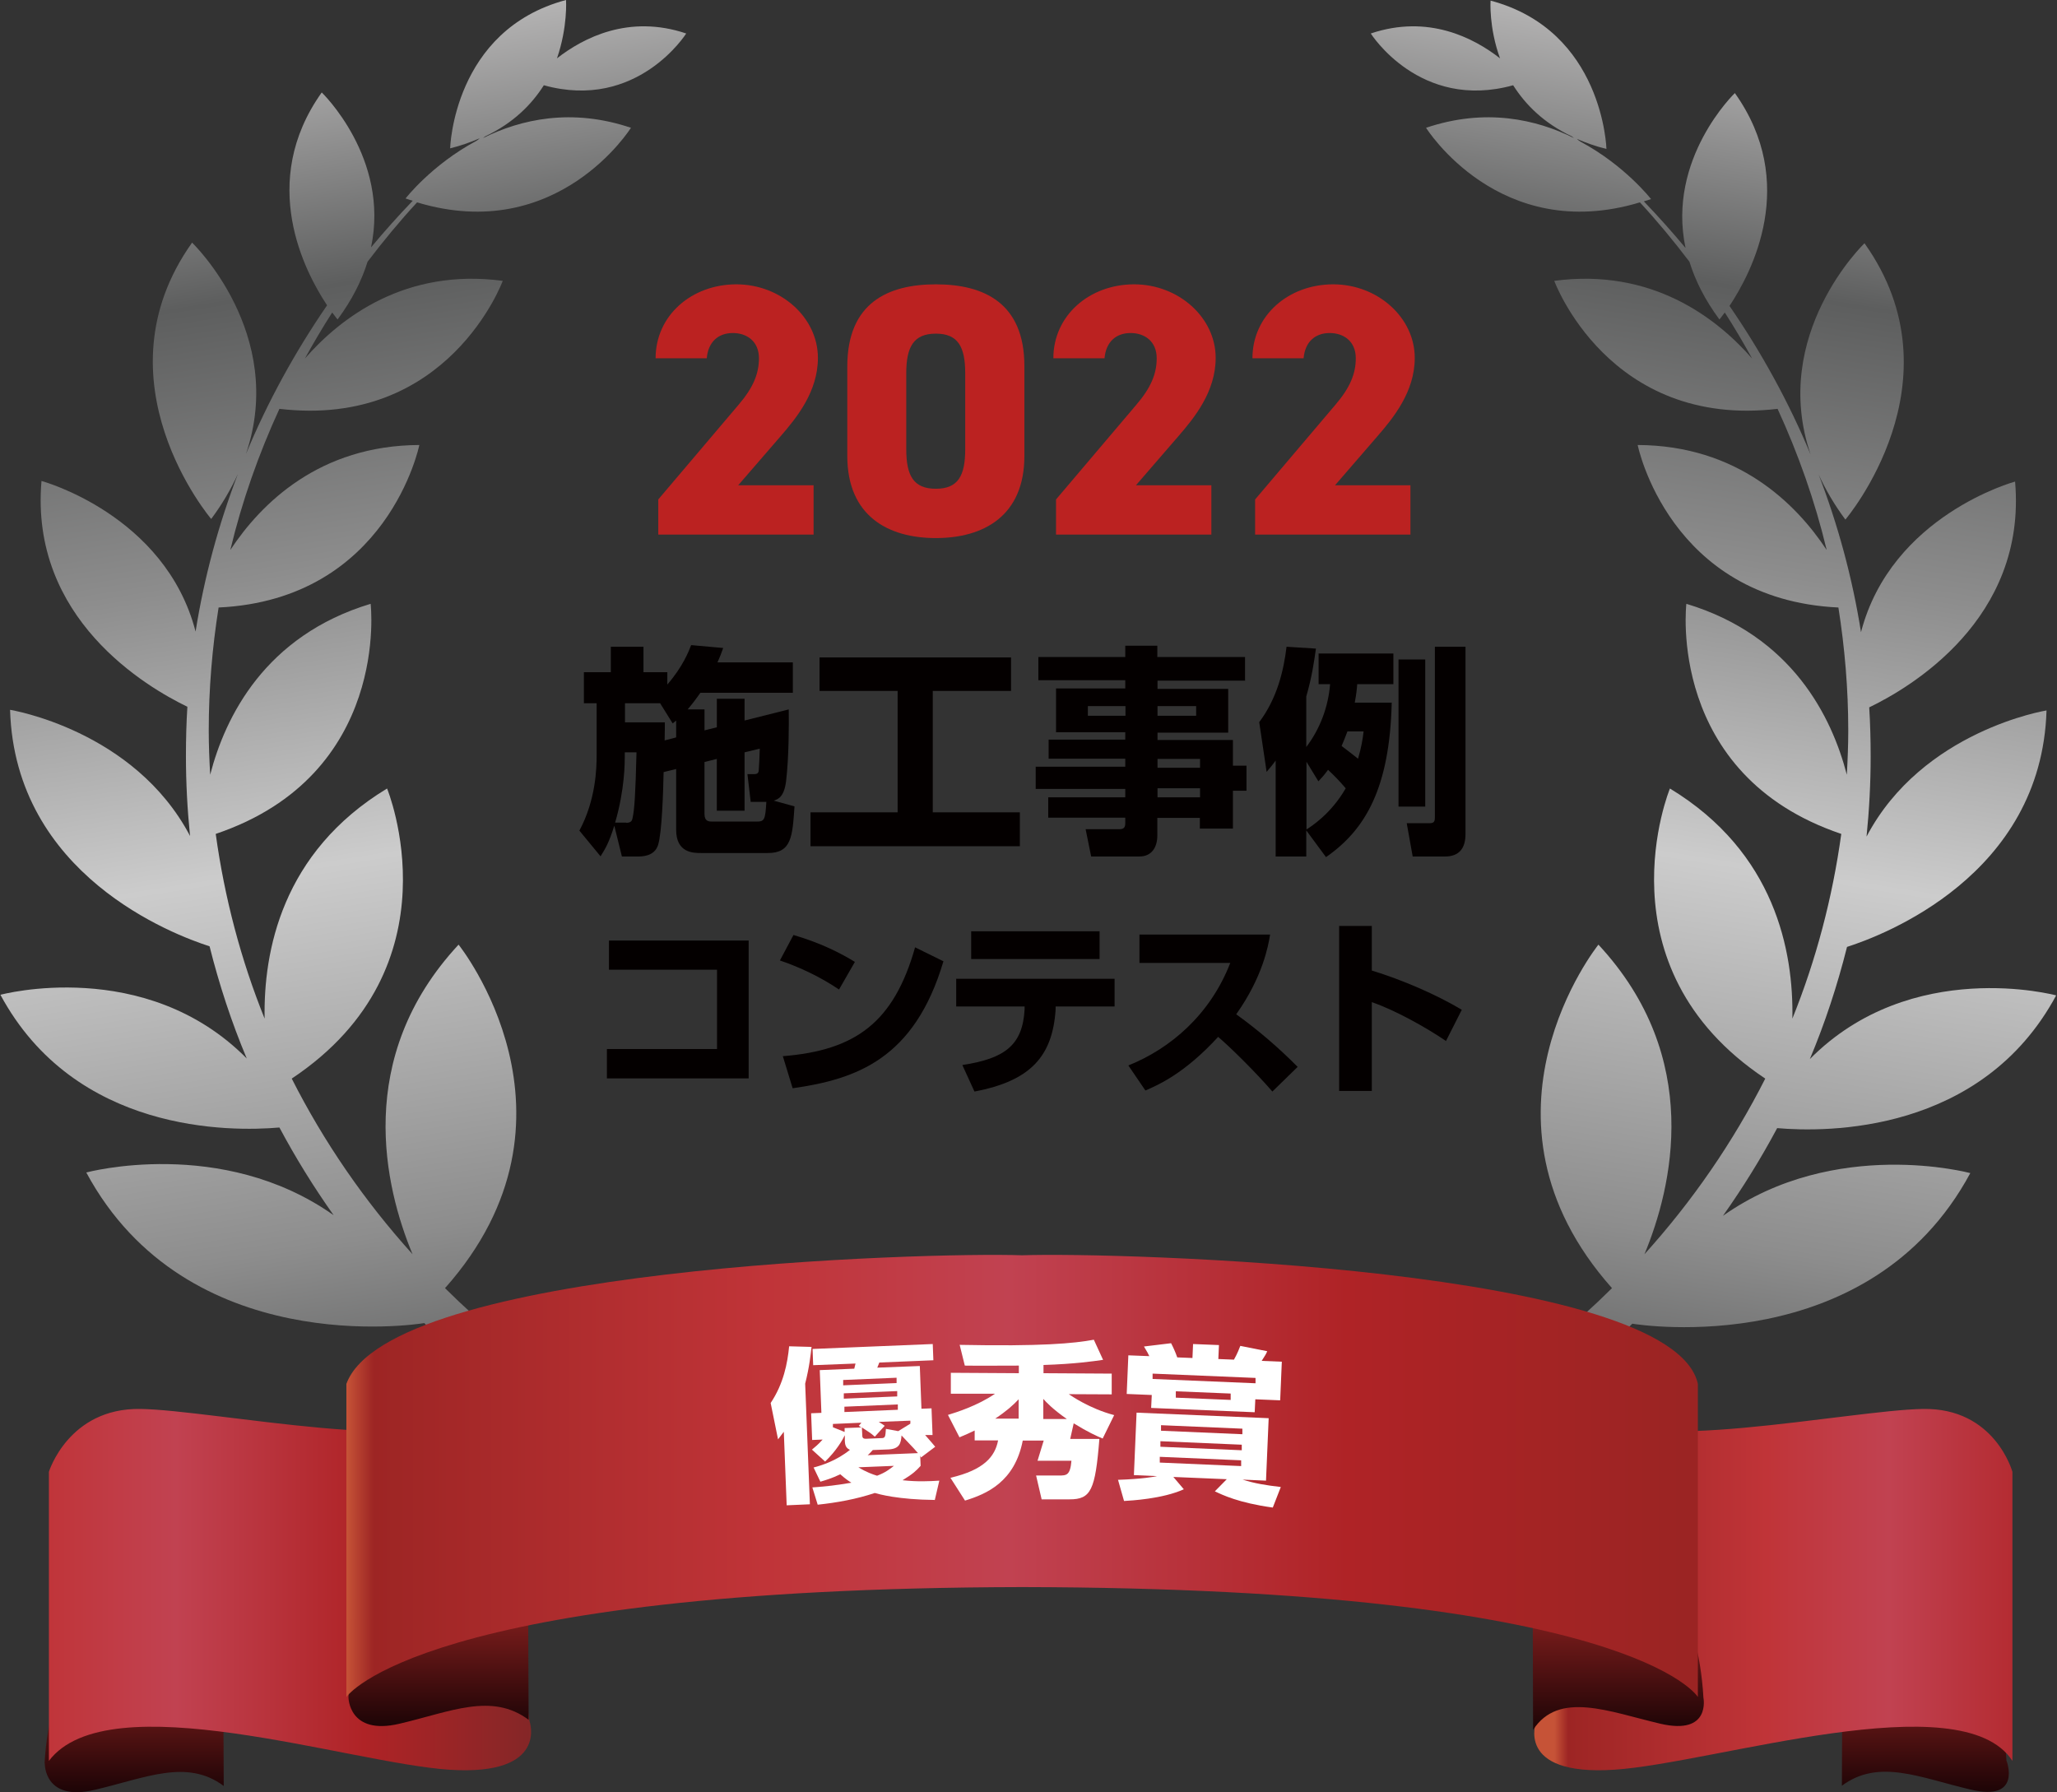 <?xml version="1.0" encoding="UTF-8"?>
<svg id="_レイヤー_2" data-name="レイヤー 2" xmlns="http://www.w3.org/2000/svg" xmlns:xlink="http://www.w3.org/1999/xlink" viewBox="0 0 100.12 87.23">
  <rect x="0" y="0" width="100.12" height="87.23" fill="#333333" stroke="none"/>
  <defs>
    <style>
      .cls-1 {
        fill: url(#linear-gradient);
      }

      .cls-2 {
        fill: url(#_名称未設定グラデーション_9-2);
      }

      .cls-3 {
        fill: #040000;
      }

      .cls-4 {
        fill: #fff;
      }

      .cls-5 {
        fill: #bb2221;
      }

      .cls-6 {
        fill: url(#linear-gradient-3);
      }

      .cls-7 {
        fill: url(#linear-gradient-4);
      }

      .cls-8 {
        fill: url(#linear-gradient-2);
      }

      .cls-9 {
        fill: url(#linear-gradient-6);
      }

      .cls-10 {
        fill: url(#linear-gradient-7);
      }

      .cls-11 {
        fill: url(#linear-gradient-5);
      }

      .cls-12 {
        fill: url(#_名称未設定グラデーション_9);
      }
    </style>
    <linearGradient id="_名称未設定グラデーション_9" data-name="名称未設定グラデーション 9" x1="-105.31" y1="1.9" x2="-92.88" y2="80.35" gradientTransform="translate(120.89)" gradientUnits="userSpaceOnUse">
      <stop offset="0" stop-color="#b4b3b3"/>
      <stop offset=".15" stop-color="#5d5e5e"/>
      <stop offset=".32" stop-color="#8d8d8d"/>
      <stop offset=".5" stop-color="#ccc"/>
      <stop offset=".73" stop-color="#8d8d8d"/>
      <stop offset=".85" stop-color="#5d5e5e"/>
      <stop offset=".99" stop-color="#b4b3b3"/>
    </linearGradient>
    <linearGradient id="_名称未設定グラデーション_9-2" data-name="名称未設定グラデーション 9" x1="-1240.01" y1="1.9" x2="-1227.59" y2="80.35" gradientTransform="translate(-1155.47) rotate(-180) scale(1 -1)" xlink:href="#_名称未設定グラデーション_9"/>
    <linearGradient id="linear-gradient" x1="6.53" y1="87.23" x2="6.53" y2="73.97" gradientUnits="userSpaceOnUse">
      <stop offset="0" stop-color="#1d0406"/>
      <stop offset=".53" stop-color="#9c2523"/>
      <stop offset=".99" stop-color="#560b10"/>
    </linearGradient>
    <linearGradient id="linear-gradient-2" x1="-9.45" y1="77.32" x2="27.28" y2="77.32" gradientUnits="userSpaceOnUse">
      <stop offset="0" stop-color="#c65337"/>
      <stop offset=".02" stop-color="#9d2524"/>
      <stop offset=".31" stop-color="#c03438"/>
      <stop offset=".49" stop-color="#c14251"/>
      <stop offset=".74" stop-color="#af2326"/>
      <stop offset=".99" stop-color="#7f2727"/>
    </linearGradient>
    <linearGradient id="linear-gradient-3" x1="21.35" y1="84.01" x2="21.35" y2="70.75" xlink:href="#linear-gradient"/>
    <linearGradient id="linear-gradient-4" x1="93.72" y1="87.23" x2="93.72" xlink:href="#linear-gradient"/>
    <linearGradient id="linear-gradient-5" x1="75.66" x2="108.9" xlink:href="#linear-gradient-2"/>
    <linearGradient id="linear-gradient-6" x1="78.75" y1="84.2" x2="78.75" y2="70.75" xlink:href="#linear-gradient"/>
    <linearGradient id="linear-gradient-7" x1="16.86" y1="71.84" x2="82.64" y2="71.84" gradientUnits="userSpaceOnUse">
      <stop offset="0" stop-color="#c65337"/>
      <stop offset=".02" stop-color="#9d2524"/>
      <stop offset=".31" stop-color="#c03438"/>
      <stop offset=".49" stop-color="#c14251"/>
      <stop offset=".74" stop-color="#af2326"/>
      <stop offset=".99" stop-color="#9b2423"/>
    </linearGradient>
  </defs>
  <g id="_書き出しようレイヤー" data-name="書き出しようレイヤー">
    <g id="_施工事例コンテスト2022_優秀賞_" data-name="施工事例コンテスト2022（優秀賞）">
      <path class="cls-12" d="m50.06,74.74s0,0,0,0c-11.16-.35-21.19-4.89-28.4-12.04,7.4-8.33.66-16.72.66-16.72-5.12,5.51-3.59,11.82-2.24,15.07-2.33-2.58-4.31-5.45-5.88-8.55,8.21-5.47,4.64-14.12,4.64-14.12-5.13,3.11-6.02,7.94-5.96,11.2-1.15-2.85-1.95-5.87-2.38-8.99,8.53-2.88,7.54-11.2,7.54-11.2-5.14,1.55-7.08,5.5-7.81,8.32-.04-.71-.07-1.43-.07-2.15,0-2.03.17-4.03.48-5.99,8.25-.39,9.77-7.91,9.77-7.91-4.86.02-7.7,2.84-9.2,5.11.57-2.38,1.38-4.67,2.39-6.87,8.23.97,10.87-6.23,10.87-6.23-4.73-.63-7.88,1.78-9.63,3.78.42-.76.86-1.51,1.33-2.24.16.22.26.34.26.34.72-.97,1.18-1.91,1.46-2.81.76-1,1.56-1.97,2.41-2.89,6.85,2.07,10.41-3.63,10.41-3.63-2.88-.97-5.35-.42-7.2.5.03-.03.07-.05.1-.08,1.38-.65,2.27-1.56,2.86-2.49,4.55,1.26,6.93-2.52,6.93-2.52-2.79-.94-5.01.21-6.29,1.21C27.64,1.3,27.55,0,27.55,0c-5.49,1.46-5.64,7.22-5.64,7.22.53-.13,1-.3,1.44-.49-.05.05-.11.09-.17.13-2.18,1.17-3.44,2.8-3.44,2.8.12.04.23.08.35.11-.7.73-1.38,1.49-2.03,2.27.92-4.35-2.4-7.54-2.4-7.54-3.11,4.37-.83,8.72.26,10.36-1.56,2.27-2.89,4.69-3.95,7.24,2-5.86-2.62-10.29-2.62-10.29-4.79,6.73.93,13.45.93,13.45.55-.74.97-1.47,1.3-2.19-.94,2.45-1.64,5.02-2.06,7.67-1.48-5.7-7.5-7.33-7.5-7.33-.58,6.71,5.13,10.04,7.1,10.99-.05.79-.07,1.59-.07,2.39,0,1.32.07,2.62.2,3.9-2.72-5.17-8.76-6.14-8.76-6.14.24,8.04,7.96,10.95,9.71,11.51.47,1.87,1.07,3.7,1.81,5.46-4.95-5-11.99-3.1-11.99-3.1,3.63,6.74,11.19,6.67,13.58,6.46.79,1.48,1.67,2.9,2.64,4.27-5.46-3.86-12.04-2.08-12.04-2.08,4.9,9.1,16.03,7.4,16.45,7.33,7.18,7.19,17.14,11.84,28.24,12.42v.06c.4,0,.79-.02,1.18-.03,0,0,0,0,0,0v-2.12Z"/>
      <g>
        <path class="cls-3" d="m32.3,37.58c-.02.96-.08,2.95-.27,3.55-.18.56-.78.56-1.03.56h-.73l-.37-1.5c-.27.85-.43,1.11-.67,1.49l-1.03-1.25c.81-1.51.84-3.06.84-3.69v-2.51h-.62v-1.51h1.31v-1.24h1.59v1.24h1.16v.6c.76-.88,1.04-1.61,1.16-1.92l1.56.14c-.09.25-.16.44-.28.7h3.67v1.48h-4.5c-.13.18-.29.42-.62.81h.82v1.02l.6-.15v-1.39h1.35v1.06l2.15-.54c.01.74.01,2.31-.13,3.5-.1.77-.39.87-.6.94l1.01.28c-.1,1.49-.15,2.27-1.3,2.27h-3.24c-.38,0-1.22,0-1.22-1.13v-2.96l-.61.15Zm-1.82,2.47c.25,0,.29-.12.31-.24.09-.41.14-1.12.19-3.19h-.57v.17c0,.33,0,1.64-.47,3.25h.54Zm2.43-4.16v-.82s-.06.06-.17.14l-.61-.98h-1.71v.93h1.94c0,.23,0,.38-.01.88l.57-.15Zm3.63,3.15l-.16-1.36h.3c.12,0,.24-.01.25-.18.01-.08.05-.87.05-1.06l-.74.18v2.84h-1.35v-2.52l-.6.15v2.53c0,.37.22.37.39.37h2.13c.39,0,.44-.06.49-.96h-.75Z"/>
        <path class="cls-3" d="m39.89,32h9.32v1.63h-3.81v5.91h4.24v1.65h-10.19v-1.65h4.24v-5.91h-3.8v-1.63Z"/>
        <path class="cls-3" d="m60.61,33.13h-4.27v.4h3.44v2.13h-3.44v.36h3.67v1.25h.66v1.22h-.66v1.84h-1.61v-.52h-2.07v.86c0,.53-.24,1.02-.88,1.02h-2.34l-.27-1.33h1.65c.23,0,.28-.11.28-.3v-.26h-3.75v-.99h3.75v-.41h-4.36v-1.08h4.36v-.39h-3.73v-.93h3.73v-.36h-3.37v-2.13h3.37v-.4h-4.23v-1.13h4.23v-.55h1.56v.55h4.27v1.13Zm-7.66,1.24v.47h1.83v-.47h-1.83Zm3.39,0v.47h1.88v-.47h-1.88Zm0,2.57v.43h2.07v-.43h-2.07Zm0,1.43v.44h2.07v-.44h-2.07Z"/>
        <path class="cls-3" d="m67.74,34.19c-.1,4.16-1.27,6.19-3.2,7.53l-.96-1.3v1.27h-1.49v-4.67c-.19.26-.29.37-.44.55l-.36-2.42c.87-1.16,1.19-2.5,1.33-3.67l1.43.09c-.09.65-.2,1.4-.47,2.33v2.46c.67-.88,1.07-1.95,1.16-3.06h-.56v-1.49h3.64v1.49h-1.76c-.02.26-.04.47-.12.9h1.79Zm-4.16,6.19c.25-.16,1.2-.76,1.92-2.01-.29-.34-.54-.6-.86-.9-.19.26-.3.38-.47.56l-.58-.95v3.31Zm2-4.77c-.1.26-.17.45-.28.7.32.24.48.37.8.62.17-.58.23-.98.27-1.33h-.79Zm2.49-3.51h1.3v7.16h-1.3v-7.16Zm1.76-.62h1.5v9.12c0,.69-.31,1.09-1,1.09h-1.57l-.29-1.62h1.11c.26,0,.26-.13.26-.34v-8.25Z"/>
      </g>
      <g>
        <path class="cls-3" d="m36.44,45.78v6.71h-6.9v-1.43h5.36v-3.86h-5.26v-1.42h6.8Z"/>
        <path class="cls-3" d="m40.83,48.16c-.85-.58-1.89-1.08-2.87-1.41l.66-1.24c1.37.4,2.32.9,2.99,1.31l-.77,1.34Zm-2.74,3.25c3.54-.28,5.41-1.63,6.45-5.3l1.38.68c-1.41,4.75-4.23,5.74-7.34,6.18l-.48-1.57Z"/>
        <path class="cls-3" d="m54.25,47.64v1.35h-2.87v.15c-.15,2.27-1.21,3.47-3.95,3.99l-.59-1.29c2.09-.32,2.93-.98,3.03-2.7v-.15s-3.33,0-3.33,0v-1.35h7.71Zm-.73-2.31v1.35h-6.25v-1.35h6.25Z"/>
        <path class="cls-3" d="m54.92,51.86c2.05-.82,3.99-2.48,4.96-4.99h-4.42v-1.38h6.36c-.09.55-.36,2.06-1.65,3.88,1.07.77,2.07,1.63,2.99,2.56l-1.23,1.2c-.82-.95-2.08-2.19-2.64-2.66-1.64,1.79-2.92,2.34-3.54,2.61l-.83-1.22Z"/>
        <path class="cls-3" d="m66.77,45.07v2.17c1.5.46,3.14,1.17,4.38,1.91l-.77,1.52c-.95-.65-2.49-1.51-3.61-1.89v4.32h-1.59v-8.03h1.59Z"/>
      </g>
      <path class="cls-2" d="m50.06,74.74s0,0,0,0c11.16-.35,21.19-4.89,28.4-12.04-7.4-8.33-.66-16.72-.66-16.72,5.12,5.51,3.59,11.82,2.24,15.07,2.33-2.58,4.31-5.45,5.88-8.55-8.21-5.47-4.64-14.12-4.64-14.12,5.13,3.11,6.02,7.94,5.96,11.2,1.15-2.85,1.95-5.87,2.38-8.99-8.53-2.88-7.54-11.2-7.54-11.2,5.14,1.55,7.08,5.5,7.81,8.32.04-.71.07-1.43.07-2.15,0-2.03-.17-4.03-.48-5.99-8.25-.39-9.77-7.91-9.77-7.91,4.86.02,7.7,2.84,9.2,5.11-.57-2.38-1.38-4.67-2.39-6.87-8.23.97-10.87-6.23-10.87-6.23,4.73-.63,7.88,1.78,9.63,3.78-.42-.76-.86-1.51-1.33-2.24-.16.22-.26.34-.26.34-.72-.97-1.18-1.91-1.46-2.81-.76-1-1.56-1.97-2.41-2.89-6.85,2.07-10.41-3.63-10.41-3.63,2.88-.97,5.35-.42,7.2.5-.03-.03-.07-.05-.1-.08-1.38-.65-2.27-1.56-2.86-2.49-4.55,1.26-6.93-2.52-6.93-2.52,2.79-.94,5.01.21,6.29,1.21-.55-1.52-.46-2.81-.46-2.81,5.49,1.46,5.64,7.22,5.64,7.22-.53-.13-1-.3-1.44-.49.05.05.11.09.17.13,2.18,1.17,3.44,2.8,3.44,2.8-.12.04-.23.08-.35.11.7.73,1.38,1.49,2.03,2.27-.92-4.35,2.4-7.54,2.4-7.54,3.11,4.37.83,8.72-.26,10.36,1.56,2.27,2.89,4.69,3.95,7.24-2-5.86,2.62-10.29,2.62-10.29,4.79,6.73-.93,13.45-.93,13.45-.55-.74-.97-1.47-1.3-2.19.94,2.45,1.64,5.02,2.06,7.67,1.48-5.7,7.5-7.33,7.5-7.33.58,6.71-5.13,10.04-7.1,10.99.05.79.07,1.59.07,2.39,0,1.32-.07,2.62-.2,3.9,2.72-5.17,8.76-6.14,8.76-6.14-.24,8.04-7.96,10.95-9.71,11.51-.47,1.87-1.07,3.7-1.81,5.46,4.95-5,11.99-3.1,11.99-3.1-3.63,6.74-11.19,6.67-13.58,6.46-.79,1.48-1.67,2.9-2.64,4.27,5.46-3.86,12.04-2.08,12.04-2.08-4.9,9.1-16.03,7.4-16.45,7.33-7.18,7.19-17.14,11.84-28.24,12.42v.06c-.4,0-.79-.02-1.18-.03,0,0,0,0,0,0v-2.12Z"/>
      <path class="cls-1" d="m2.18,85.83s-.05,1.88,2.43,1.29c2.48-.58,4.48-1.53,6.28-.19l-.06-12.96s-8.18,2.99-8.66,11.86Z"/>
      <path class="cls-8" d="m25.77,83.76s.98,2.7-3.9,2.38c-4.88-.32-16.6-4.26-19.49-.43v-14.07s.96-3.12,4.46-3.06c3.5.05,14.62,2.36,15.59.1.97-2.26,3.34,15.08,3.34,15.08Z"/>
      <path class="cls-6" d="m16.96,82.61s0,1.88,2.49,1.29c2.48-.58,4.48-1.53,6.28-.19l-.06-12.96s-8.23,2.98-8.71,11.86Z"/>
      <path class="cls-7" d="m97.67,85.72s.75,1.98-1.74,1.39c-2.48-.58-4.48-1.53-6.28-.19l.05-12.96s7.48,2.88,7.96,11.75Z"/>
      <path class="cls-11" d="m74.78,83.76s-1.09,2.7,3.79,2.38c4.88-.32,16.9-4.26,19.38-.43v-14.07s-.85-3.12-4.35-3.06c-3.5.05-14.57,2.36-15.53.1-.97-2.26-3.29,15.08-3.29,15.08Z"/>
      <path class="cls-9" d="m82.91,82.63s.38,1.85-2.1,1.27c-2.48-.58-4.94-1.62-6.19.3l-.04-13.45s7.85,3.01,8.33,11.88Z"/>
      <path class="cls-10" d="m49.75,61.1c-4.49-.16-30.82.58-32.89,6.26v15.24s3.57-5.29,32.89-5.35c29.72.05,32.89,5.35,32.89,5.35v-15.24c-1.24-5.69-28.4-6.42-32.89-6.26Z"/>
      <g>
        <path class="cls-4" d="m38.15,69.69c-.09.12-.15.2-.28.37l-.36-1.77c.63-.94.82-1.94.9-2.76l1.09.03c-.04.35-.1.96-.31,1.79l.23,5.87-1.13.05-.14-3.58Zm1.38,2.71c.43-.03,1.12-.09,1.91-.23-.08-.05-.25-.15-.54-.41-.42.2-.73.29-.97.36l-.33-.69c.38-.1,1.1-.32,1.77-.86-.24-.1-.24-.31-.25-.44v-.27c-.1.21-.42.77-.96,1.28l-.64-.58c.14-.12.3-.24.52-.49l-.51.02-.05-1.3.5-.02-.08-2.08,1.68-.07.06-.25-2.06.08-.03-.79,5.85-.24.03.79-2.63.11-.1.25,2.07-.08.08,2.08.49-.02.05,1.3h-.36c.3.34.39.45.49.57l-.69.52c-.03-.06-.04-.08-.04-.1l.02.51c-.22.24-.36.38-.88.7.74.08,1.29.05,1.79.02l-.22.94c-1.8-.02-2.71-.28-2.92-.34-.9.3-1.84.47-2.78.57l-.26-.84Zm2.39-3.15l-1.38.06v.16s.57.23.57.23v-.19s.81-.03.81-.03c-.03-.02-.05-.03-.12-.08l.12-.14Zm-.88-2.08v.26s2.6-.11,2.6-.11v-.26s-2.6.11-2.6.11Zm.03.65v.26s2.6-.11,2.6-.11v-.26s-2.6.11-2.6.11Zm.03.65v.26s2.6-.11,2.6-.11v-.26s-2.6.11-2.6.11Zm.68,2.95c.39.24.71.35.91.41.42-.16.61-.32.82-.48l-1.73.07Zm2.53-2.12v-.15s-1.54.06-1.54.06c.18.11.21.13.29.19l-.48.53c-.2-.18-.34-.26-.63-.45l.02.39c0,.12.05.17.21.16l.7-.03c.21,0,.21-.05.24-.45l.6.11.6-.37Zm-1.83,1.28c-.13.14-.17.19-.25.25l2.45-.1c-.12-.14-.15-.18-.8-.86-.03.39-.1.65-.63.68l-.78.03Z"/>
        <path class="cls-4" d="m47.46,69.62c-.29.14-.49.23-.76.34l-.56-1.09c.39-.12,1.43-.44,2.29-1.03h-2.15s0-1.02,0-1.02l3.31.02v-.37c-.37,0-2.22.01-2.63,0l-.25-1.01c3.98.08,5.56-.07,6.53-.25l.45.98c-.48.07-1.38.2-2.9.25v.4s3.32.02,3.32.02v1.01s-2.09-.01-2.09-.01c.11.07,1,.7,2.21,1.02l-.56,1.14c-.31-.13-.71-.31-1.41-.74l-.17.76h1.42c-.2,2.5-.41,2.94-1.45,2.94h-1.36s-.27-1.16-.27-1.16h1.1c.38,0,.56,0,.62-.72h-1.65s.3-.98.3-.98h-1.02c-.39,2.01-1.76,2.6-2.81,2.92l-.71-1.11c1.63-.38,2.17-1.03,2.32-1.82h-1.14s0-.48,0-.48Zm2.12-.56v-.95c-.26.28-.61.59-1.14.94h1.14Zm2.36.02c-.69-.48-1.03-.84-1.16-.99v.98s1.16,0,1.16,0Z"/>
        <path class="cls-4" d="m54.41,72.03c1.19-.04,1.77-.15,1.91-.18l-1.13-.05.13-3.04,6.43.27-.13,3.04-1.14-.05c.61.19,1.11.27,1.86.36l-.39,1c-1.67-.23-2.46-.62-2.82-.79l.58-.59-2.6-.11.51.6c-1.04.47-2.58.55-2.91.57l-.29-1.02Zm1.64-4.13l-1.21-.05.08-1.88,1.02.04c-.06-.13-.08-.17-.26-.47l1.32-.16c.1.19.21.43.3.69l.74.03.03-.68,1.26.05-.03.68.76.03c.05-.1.15-.25.31-.67l1.31.26c-.05.12-.1.21-.27.47l.98.04-.08,1.88-1.21-.05-.03.63-5.04-.21.03-.63Zm5.06-.57v-.26s-5.01-.21-5.01-.21v.26s5.01.21,5.01.21Zm-4.66,3.58v.28s3.96.17,3.96.17v-.28s-3.96-.17-3.96-.17Zm.03-.76v.27s3.96.17,3.96.17v-.27s-3.96-.17-3.96-.17Zm.03-.78v.27s3.96.17,3.96.17v-.27s-3.96-.17-3.96-.17Zm.72-1.65v.31s2.67.11,2.67.11v-.31s-2.67-.11-2.67-.11Z"/>
      </g>
      <path class="cls-5" d="m39.61,26.02h-7.57v-1.71l3.91-4.61c.71-.83.99-1.51.99-2.26,0-.83-.59-1.23-1.27-1.23-.71,0-1.2.43-1.27,1.23h-2.49c0-2.09,1.76-3.6,3.93-3.6s3.97,1.62,3.97,3.58c0,1.65-1.04,2.92-1.83,3.83l-2.05,2.37h3.67v2.4Z"/>
      <path class="cls-5" d="m45.55,26.19c-2.33,0-4.31-1.08-4.31-4v-4.35c0-3.1,1.98-4,4.31-4s4.31.9,4.31,3.98v4.37c0,2.92-1.98,4-4.31,4Zm-1.44-4.33c0,1.29.35,1.93,1.44,1.93s1.43-.64,1.43-1.93v-3.69c0-1.29-.35-1.93-1.43-1.93s-1.44.64-1.44,1.93v3.69Z"/>
      <path class="cls-5" d="m58.97,26.02h-7.57v-1.71l3.91-4.61c.71-.83.99-1.51.99-2.26,0-.83-.59-1.23-1.27-1.23-.71,0-1.2.43-1.27,1.23h-2.49c0-2.09,1.76-3.6,3.93-3.6s3.97,1.62,3.97,3.58c0,1.65-1.04,2.92-1.83,3.83l-2.05,2.37h3.67v2.4Z"/>
      <path class="cls-5" d="m68.66,26.02h-7.57v-1.71l3.91-4.61c.71-.83.99-1.51.99-2.26,0-.83-.59-1.23-1.27-1.23-.71,0-1.2.43-1.27,1.23h-2.49c0-2.09,1.76-3.6,3.93-3.6s3.97,1.62,3.97,3.58c0,1.65-1.04,2.92-1.83,3.83l-2.05,2.37h3.67v2.4Z"/>
    </g>
  </g>
</svg>